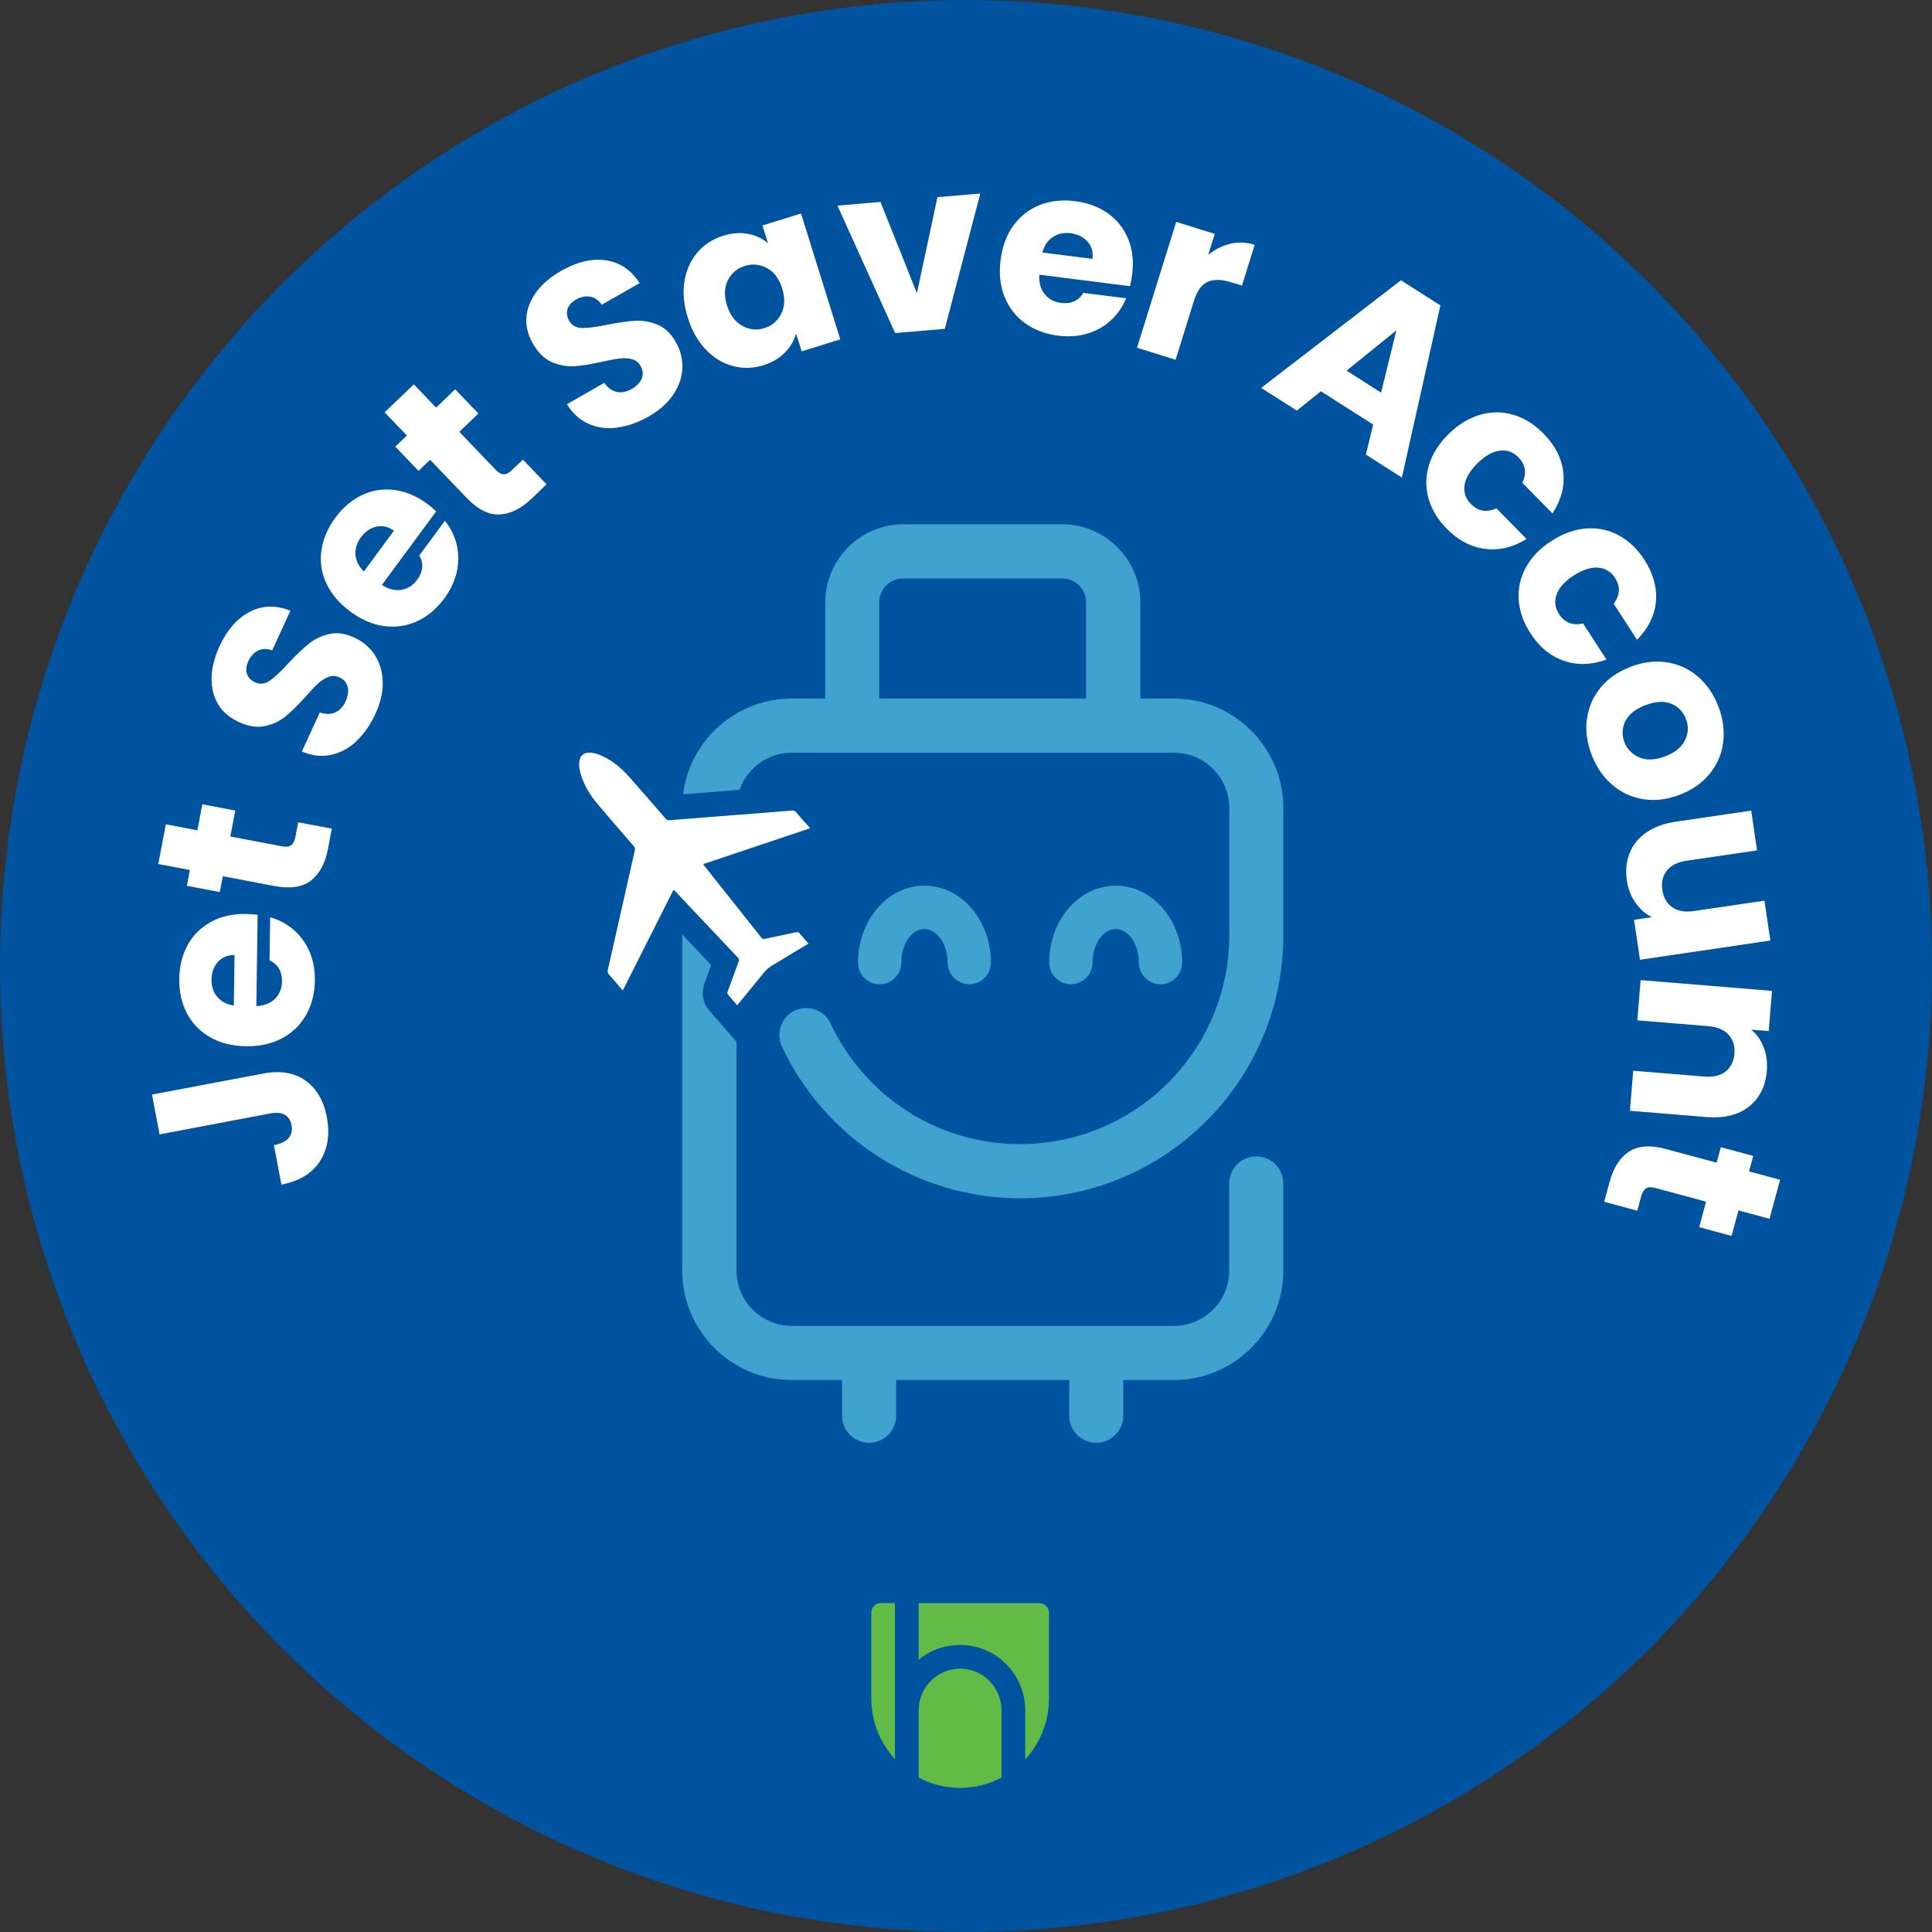 <svg viewBox="0 0 294.4 294.4" xmlns="http://www.w3.org/2000/svg" id="Layer_2">
  <rect x="0" y="0" width="294.4" height="294.4" fill="#333333" stroke="none"/>
  <defs>
    <style>
      .cls-1 {
        fill: #00539f;
      }

      .cls-2 {
        fill: #62bb46;
      }

      .cls-3 {
        fill: #40a2cf;
      }

      .cls-4 {
        fill: #fff;
      }
    </style>
  </defs>
  <g id="Layer_1-2">
    <g>
      <circle r="147.2" cy="147.2" cx="147.2" class="cls-1"></circle>
      <path d="M171.17,210.29v5.44c0,2.28-1.85,4.12-4.12,4.12s-4.12-1.85-4.12-4.12v-5.44h-26.37v5.44c0,2.28-1.85,4.12-4.12,4.12s-4.12-1.85-4.12-4.12v-5.44h-7.71c-4.58,0-8.75-1.87-11.76-4.89-3.02-3.02-4.89-7.18-4.89-11.76v-70.54c0-4.58,1.87-8.75,4.89-11.76,3.02-3.02,7.18-4.89,11.76-4.89h5.14v-14.67c0-3.26,1.34-6.23,3.49-8.38l.02-.02c2.15-2.15,5.12-3.49,8.38-3.49h24.24c3.26,0,6.23,1.34,8.38,3.49l.02.02c2.15,2.15,3.49,5.12,3.49,8.38v14.67h5.14c4.59,0,8.75,1.87,11.76,4.89,3.02,3.02,4.89,7.18,4.89,11.76v19.39c0,11.07-4.49,21.1-11.75,28.35-7.26,7.26-17.28,11.75-28.35,11.75-7.89,0-15.26-2.3-21.49-6.26-6.41-4.08-11.58-9.93-14.83-16.87-.96-2.05-.07-4.5,1.98-5.46,2.06-.96,4.5-.07,5.46,1.98,2.58,5.52,6.7,10.17,11.8,13.42,4.92,3.13,10.77,4.94,17.08,4.94,8.8,0,16.76-3.57,22.53-9.33,5.76-5.76,9.33-13.73,9.33-22.52v-19.39c0-2.31-.95-4.41-2.47-5.93-1.52-1.52-3.63-2.47-5.93-2.47h-5.14s-48.01,0-48.01,0h0s-5.14,0-5.14,0c-2.31,0-4.41.95-5.93,2.47-1.53,1.53-2.47,3.63-2.47,5.93v70.54c0,2.3.95,4.41,2.47,5.93,1.53,1.52,3.62,2.47,5.93,2.47h58.28c2.31,0,4.41-.95,5.93-2.47,1.53-1.52,2.47-3.62,2.47-5.93v-13.3c0-2.28,1.84-4.12,4.12-4.12s4.12,1.85,4.12,4.12v13.3c0,4.58-1.87,8.75-4.89,11.76-3.02,3.02-7.18,4.89-11.76,4.89h-7.71ZM165.5,106.45v-14.67c0-1-.41-1.91-1.06-2.57-.66-.66-1.57-1.06-2.58-1.06h-24.24c-1,0-1.92.41-2.58,1.06-.65.66-1.06,1.57-1.06,2.57v14.67h31.52Z" class="cls-3"></path>
      <path d="M137.34,146.68c0,1.82-1.48,3.3-3.3,3.3s-3.3-1.48-3.3-3.3c0-3.09,1.05-5.94,2.75-8.03,1.85-2.28,4.45-3.69,7.38-3.69s5.53,1.41,7.38,3.69c1.7,2.09,2.75,4.93,2.75,8.03,0,1.82-1.48,3.3-3.3,3.3s-3.3-1.48-3.3-3.3c0-1.56-.48-2.93-1.25-3.88-.62-.77-1.43-1.24-2.28-1.24s-1.66.48-2.28,1.24c-.77.95-1.25,2.32-1.25,3.88M166.48,146.68c0,1.82-1.48,3.3-3.3,3.3s-3.3-1.48-3.3-3.3c0-3.09,1.05-5.94,2.75-8.03,1.85-2.28,4.46-3.69,7.38-3.69s5.53,1.41,7.38,3.69c1.7,2.09,2.75,4.93,2.75,8.03,0,1.82-1.48,3.3-3.3,3.3s-3.3-1.48-3.3-3.3c0-1.56-.48-2.93-1.25-3.88-.62-.77-1.43-1.24-2.28-1.24s-1.66.48-2.28,1.24c-.77.95-1.25,2.32-1.25,3.88Z" class="cls-3"></path>
      <path d="M109.15,155.23c-.41-.47-.81-.93-1.2-1.41-.9-1.12-1.1-2.6-.58-4.06.33-.91.65-1.81.99-2.71-1.58-1.67-3.17-3.35-4.75-5.03l-7.85,15.6-4.82-5.57c-.29-.34-.59-.68-.89-1.01-1.04-1.12-1.42-2.57-1.07-4.09.28-1.2,1.4-6.2,1.7-7.49v-.07s2.08-9.17,2.08-9.17c-1.54-1.78-3.09-3.57-4.6-5.37-1.53-1.82-2.58-3.69-3.2-5.73-.59-1.94-.58-3.61.03-5.11.28-.7.75-1.34,1.35-1.85.6-.52,1.3-.89,2.03-1.07.47-.11.97-.18,1.48-.18,1.13,0,2.3.29,3.56.88,1.93.91,3.64,2.21,5.22,3.99,1.57,1.76,3.11,3.54,4.66,5.32l9.38-.74h.06c1.33-.11,2.65-.21,3.97-.32,1.23-.1,3.84-.31,3.84-.31h.26c1.38,0,2.62.59,3.48,1.66.28.34.57.68.87,1.02l4.82,5.57-16.56,5.54c1.43,1.81,2.87,3.61,4.3,5.42.94-.2,1.87-.39,2.81-.59.33-.07.67-.1.99-.1,1.15,0,2.2.45,2.95,1.25.42.45.82.91,1.23,1.39l3.28,3.79-4.99,2.99c-1.14.68-2.25,1.35-3.36,2.03l-.48.29c-.27.16-.58.34-.7.45-.05.05-.27.32-.47.57l-.36.44c-.82.99-1.63,1.98-2.45,2.99l-3.72,4.56-3.28-3.79Z" class="cls-1"></path>
      <path d="M122.7,125.34l.75.87c-5.48,1.83-10.87,3.64-16.29,5.46.05.09.07.14.11.19,2.91,3.67,5.82,7.33,8.73,11,.17.22.33.24.59.19,1.56-.34,3.12-.67,4.69-.99.14-.03.36-.05.43.03.51.55.99,1.12,1.49,1.7-1.55.93-3.06,1.82-4.55,2.74-.55.34-1.15.65-1.65,1.06-.48.43-.87.98-1.29,1.48-1.12,1.35-2.22,2.71-3.37,4.12-.51-.58-1-1.14-1.47-1.72-.07-.08-.01-.3.03-.43.54-1.5,1.09-3,1.65-4.5.09-.24.09-.41-.1-.61-3.22-3.4-6.43-6.81-9.65-10.21-.04-.04-.08-.07-.17-.13-2.57,5.11-5.13,10.19-7.73,15.34l-.75-.87c-.45-.52-.89-1.05-1.36-1.56-.2-.22-.23-.42-.17-.7.58-2.54,1.15-5.09,1.73-7.63.01-.06.02-.11.03-.16l2.35-10.41c.07-.29.01-.47-.18-.69-1.86-2.14-3.72-4.29-5.55-6.46-1.1-1.31-1.98-2.76-2.48-4.41-.25-.82-.42-1.78-.08-2.6.06-.16.19-.3.33-.42.13-.12.3-.22.46-.26.86-.21,1.79.09,2.56.45,1.56.73,2.87,1.81,4.01,3.09,1.89,2.12,3.74,4.27,5.6,6.41.19.22.37.3.66.27l10.64-.84c.05,0,.11,0,.16,0,2.6-.22,5.2-.41,7.8-.63.29-.02.48.04.67.27.44.54.9,1.05,1.35,1.57Z" class="cls-4"></path>
      <g>
        <path d="M136.38,268.07c-2.24-2.43-3.61-5.68-3.61-9.26v-13.08c0-.8.65-1.45,1.44-1.45h2.16v23.79Z" class="cls-2"></path>
        <path d="M152.61,260.63c0-3.51-2.83-6.36-6.31-6.36s-6.31,2.85-6.31,6.36v10.24c1.88,1,4.03,1.57,6.31,1.57s4.43-.57,6.31-1.57v-10.24Z" class="cls-2"></path>
        <path d="M158.39,244.28h-18.4v8.64s.03-.02.04-.03c.1-.08.21-.17.31-.25.04-.03.09-.06.13-.1.08-.06.16-.11.24-.17.05-.03.1-.07.15-.1.07-.05.15-.1.23-.15.05-.03.11-.07.16-.1.08-.05.15-.09.23-.13.06-.03.11-.06.17-.09.08-.04.16-.08.24-.13.05-.03.11-.05.16-.08.09-.04.18-.08.27-.12.05-.02.09-.04.14-.06.14-.06.28-.12.42-.17,0,0,.02,0,.02,0,.14-.05.27-.1.41-.14.05-.02.1-.03.15-.04.1-.03.2-.06.3-.08.06-.02.12-.03.18-.04.09-.02.19-.04.28-.06.06-.01.12-.03.19-.04.09-.02.19-.03.28-.05.06-.01.13-.02.19-.03.1-.01.19-.03.29-.04.06,0,.12-.01.18-.02.11-.01.21-.02.32-.02.05,0,.1,0,.16-.01.16,0,.32-.01.48-.01,5.48,0,9.92,4.47,9.92,9.99v7.44c2.24-2.43,3.61-5.68,3.61-9.26v-13.08c0-.8-.65-1.45-1.45-1.45Z" class="cls-2"></path>
      </g>
      <g>
        <path d="M23.17,166.79l16.91-3.2c2.62-.49,4.77-.14,6.47,1.07,1.69,1.21,2.78,3.06,3.25,5.56.5,2.62.15,4.86-1.04,6.72-1.19,1.86-3.15,3.05-5.88,3.57l-1.14-6.01c1.04-.2,1.78-.56,2.23-1.08.45-.52.6-1.19.45-1.99-.14-.73-.48-1.25-1.03-1.56-.55-.31-1.27-.38-2.17-.21l-16.91,3.2-1.14-6.05Z" class="cls-4"></path>
        <path d="M39.26,139.39l-.2,13.93c1.25-.08,2.21-.47,2.88-1.16.67-.7,1.01-1.56,1.03-2.6.02-1.54-.61-2.61-1.9-3.23l.1-6.55c1.31.36,2.49.98,3.54,1.87,1.04.89,1.86,2,2.44,3.33.58,1.33.86,2.81.83,4.44-.03,1.97-.47,3.71-1.34,5.24-.86,1.52-2.08,2.71-3.65,3.55-1.57.84-3.4,1.25-5.49,1.22-2.09-.03-3.9-.48-5.45-1.36-1.55-.87-2.73-2.08-3.55-3.63-.82-1.55-1.21-3.32-1.18-5.31.03-1.94.46-3.67,1.3-5.17.84-1.5,2.02-2.66,3.54-3.49,1.52-.83,3.29-1.23,5.31-1.2.58,0,1.18.05,1.8.13ZM35.75,145.53c-1.06-.01-1.9.33-2.54,1.04-.63.71-.96,1.61-.98,2.69-.01,1.03.27,1.91.86,2.62.59.72,1.44,1.17,2.54,1.35l.11-7.7Z" class="cls-4"></path>
        <path d="M45.43,125.3l5.13.97-.58,3.08c-.42,2.19-1.28,3.8-2.58,4.82-1.3,1.02-3.17,1.3-5.6.84l-7.85-1.49-.46,2.41-5.02-.95.46-2.41-4.81-.91,1.15-6.05,4.81.91.75-3.96,5.02.95-.75,3.96,7.92,1.5c.59.11,1.04.05,1.35-.18.31-.23.53-.68.66-1.34l.41-2.16Z" class="cls-4"></path>
        <path d="M54.32,112.95c-1.15,1.08-2.45,1.77-3.88,2.08s-2.91.14-4.44-.51l2.73-5.96c.89.3,1.67.31,2.35,0,.68-.3,1.2-.85,1.57-1.66.38-.83.49-1.57.33-2.23-.16-.66-.58-1.14-1.26-1.45-.57-.26-1.12-.28-1.67-.07-.54.21-1.07.54-1.56.99-.5.45-1.13,1.11-1.91,2-1.14,1.27-2.15,2.27-3.04,3-.89.73-1.93,1.23-3.14,1.49-1.2.27-2.53.07-3.97-.59-2.14-.98-3.46-2.52-3.96-4.63-.5-2.1-.18-4.4.96-6.89,1.16-2.53,2.7-4.29,4.62-5.29,1.92-.99,3.99-1.05,6.2-.17l-2.77,6.05c-.76-.3-1.47-.29-2.13.02-.66.31-1.16.85-1.52,1.64-.31.68-.38,1.31-.21,1.88.17.58.59,1.02,1.27,1.33.74.34,1.48.26,2.21-.25.74-.51,1.68-1.39,2.84-2.66,1.18-1.25,2.21-2.24,3.1-2.96.88-.72,1.92-1.21,3.1-1.49,1.18-.28,2.46-.1,3.84.53,1.31.6,2.35,1.48,3.11,2.63.76,1.16,1.17,2.51,1.23,4.07.05,1.56-.32,3.2-1.11,4.92-.77,1.68-1.73,3.06-2.89,4.14Z" class="cls-4"></path>
        <path d="M66.46,77.93l-8.27,11.21c1.06.66,2.07.91,3.02.73.95-.18,1.73-.68,2.35-1.51.91-1.24,1.02-2.48.34-3.73l3.89-5.27c.86,1.05,1.46,2.25,1.79,3.58.33,1.33.34,2.71.04,4.13-.3,1.42-.94,2.78-1.9,4.1-1.17,1.58-2.54,2.75-4.13,3.48-1.59.74-3.27.99-5.03.76s-3.49-.97-5.17-2.21c-1.68-1.24-2.9-2.67-3.65-4.28-.75-1.61-1.01-3.28-.77-5.02.24-1.73.94-3.4,2.13-5.01,1.15-1.56,2.51-2.71,4.06-3.45,1.55-.73,3.19-.99,4.92-.78,1.72.21,3.39.92,5.02,2.11.46.34.92.73,1.38,1.16ZM60.03,80.88c-.85-.63-1.74-.83-2.67-.63-.93.21-1.71.75-2.36,1.62-.61.83-.89,1.71-.83,2.63.06.93.49,1.79,1.28,2.58l4.57-6.2Z" class="cls-4"></path>
        <path d="M79.67,70.03l3.61,3.77-2.26,2.17c-1.61,1.54-3.25,2.35-4.9,2.43-1.66.07-3.34-.78-5.05-2.57l-5.53-5.77-1.77,1.69-3.54-3.69,1.77-1.69-3.39-3.54,4.45-4.26,3.39,3.54,2.91-2.79,3.54,3.69-2.91,2.79,5.58,5.83c.42.43.82.65,1.21.64.39,0,.83-.25,1.31-.71l1.59-1.52Z" class="cls-4"></path>
        <path d="M94.07,65.16c-1.57.21-3.03.02-4.37-.57-1.34-.59-2.45-1.59-3.31-3l5.69-3.25c.55.76,1.18,1.22,1.91,1.38.72.15,1.47,0,2.24-.43.79-.45,1.31-.99,1.56-1.62.25-.63.19-1.26-.18-1.91-.31-.54-.75-.88-1.32-1.03-.57-.15-1.18-.18-1.84-.11-.66.08-1.57.25-2.71.51-1.67.37-3.07.6-4.22.67s-2.29-.13-3.42-.62c-1.13-.48-2.09-1.42-2.88-2.79-1.17-2.04-1.34-4.06-.52-6.07.82-2,2.42-3.68,4.79-5.04,2.42-1.38,4.7-1.92,6.84-1.61,2.14.31,3.85,1.47,5.14,3.47l-5.78,3.3c-.45-.68-1.03-1.09-1.74-1.23-.71-.13-1.44.02-2.19.45-.65.37-1.07.84-1.27,1.41-.2.57-.11,1.18.25,1.82.41.71,1.05,1.07,1.95,1.09.89.01,2.18-.15,3.86-.5,1.69-.33,3.1-.53,4.24-.6,1.14-.07,2.26.13,3.39.59,1.12.46,2.06,1.35,2.81,2.67.71,1.25,1.05,2.57.99,3.95-.05,1.39-.51,2.72-1.37,4.02-.86,1.3-2.12,2.41-3.76,3.35-1.6.92-3.19,1.48-4.76,1.68Z" class="cls-4"></path>
        <path d="M104.3,42.86c.28-1.72.94-3.18,1.97-4.39s2.34-2.05,3.92-2.54c1.35-.42,2.62-.52,3.81-.29,1.19.23,2.2.71,3.03,1.43l-.85-2.71,5.88-1.83,5.98,19.18-5.88,1.83-.85-2.72c-.29,1.07-.87,2.04-1.71,2.91-.85.87-1.95,1.51-3.3,1.93-1.56.49-3.11.52-4.64.11-1.54-.41-2.91-1.25-4.12-2.52-1.21-1.27-2.13-2.89-2.74-4.86-.61-1.97-.78-3.82-.5-5.54ZM116.87,40.86c-1.08-.59-2.2-.71-3.37-.34-1.17.37-2.03,1.09-2.58,2.18-.55,1.09-.6,2.37-.14,3.83.46,1.47,1.23,2.5,2.31,3.11,1.08.61,2.21.73,3.38.36,1.17-.36,2.03-1.1,2.58-2.2.55-1.1.59-2.38.14-3.85-.46-1.47-1.23-2.5-2.3-3.09Z" class="cls-4"></path>
        <path d="M139.72,44.68l3.13-14.64,6.53-.55-5.41,20.62-7.57.64-8.79-19.42,6.56-.56,5.55,13.91Z" class="cls-4"></path>
        <path d="M172.19,43.61l-13.82-1.75c-.06,1.25.22,2.25.84,2.99s1.44,1.18,2.46,1.31c1.52.19,2.67-.32,3.42-1.53l6.5.82c-.5,1.27-1.25,2.37-2.25,3.31-1,.94-2.2,1.62-3.58,2.05-1.38.43-2.89.54-4.51.34-1.95-.25-3.64-.88-5.06-1.91-1.42-1.03-2.46-2.37-3.12-4.02-.66-1.66-.86-3.52-.6-5.59.26-2.07.91-3.83,1.96-5.27,1.04-1.44,2.38-2.48,4.01-3.12,1.63-.64,3.43-.84,5.41-.58,1.93.24,3.59.87,4.99,1.86s2.42,2.3,3.08,3.91c.66,1.61.86,3.41.6,5.41-.07.57-.18,1.16-.33,1.77ZM166.47,39.44c.13-1.05-.12-1.93-.76-2.63-.64-.71-1.49-1.13-2.56-1.27-1.02-.13-1.93.06-2.7.57-.78.51-1.32,1.3-1.62,2.37l7.64.97Z" class="cls-4"></path>
        <path d="M187.47,37.14c1.22-.29,2.46-.23,3.72.16l-1.94,6.22-1.62-.5c-1.47-.46-2.66-.48-3.59-.08-.93.4-1.64,1.39-2.13,2.98l-2.77,8.9-5.88-1.83,5.97-19.18,5.88,1.83-1,3.2c1.02-.84,2.13-1.4,3.35-1.69Z" class="cls-4"></path>
        <path d="M209.23,64.69l-7.95-5.07-3.67,2.95-5.43-3.46,21.3-16.4,6.01,3.83-5.87,26.23-5.49-3.5,1.12-4.58ZM210.45,59.83l2.33-9.49-7.58,6.14,5.25,3.35Z" class="cls-4"></path>
        <path d="M225.55,63.2c1.71-.49,3.4-.48,5.07.01,1.67.5,3.19,1.45,4.57,2.85,1.77,1.79,2.78,3.76,3.02,5.89.25,2.13-.3,4.23-1.64,6.29l-4.6-4.67c.71-1.47.5-2.77-.61-3.9-.79-.8-1.74-1.14-2.83-1-1.1.14-2.22.78-3.39,1.92-1.16,1.15-1.82,2.26-1.97,3.36-.15,1.09.17,2.04.96,2.84,1.11,1.13,2.41,1.35,3.89.67l4.6,4.67c-2.05,1.27-4.15,1.78-6.3,1.51-2.15-.27-4.11-1.29-5.86-3.07-1.38-1.4-2.31-2.94-2.78-4.61-.47-1.68-.45-3.36.06-5.07.51-1.7,1.51-3.29,3-4.75,1.49-1.47,3.08-2.44,4.79-2.93Z" class="cls-4"></path>
        <path d="M241.7,80.53c1.77-.13,3.42.21,4.96,1.04,1.53.82,2.83,2.06,3.9,3.71,1.37,2.12,1.96,4.25,1.77,6.38-.19,2.14-1.15,4.08-2.88,5.83l-3.56-5.5c.99-1.3,1.06-2.61.2-3.94-.61-.95-1.47-1.47-2.57-1.55s-2.34.31-3.71,1.19c-1.37.89-2.24,1.85-2.61,2.89-.37,1.04-.25,2.03.36,2.98.86,1.33,2.08,1.81,3.67,1.44l3.56,5.5c-2.26.83-4.42.9-6.47.2s-3.76-2.1-5.11-4.2c-1.07-1.65-1.66-3.35-1.79-5.08-.12-1.74.24-3.39,1.09-4.95.85-1.56,2.15-2.91,3.9-4.04,1.75-1.13,3.52-1.77,5.29-1.9Z" class="cls-4"></path>
        <path d="M241.83,109.56c.22-1.77.91-3.35,2.04-4.75,1.14-1.4,2.68-2.47,4.63-3.21,1.93-.74,3.79-.96,5.58-.66,1.79.29,3.36,1.03,4.71,2.21,1.35,1.18,2.37,2.69,3.07,4.53.7,1.84.94,3.65.72,5.43s-.9,3.38-2.05,4.79c-1.14,1.41-2.68,2.49-4.61,3.22-1.93.74-3.79.95-5.59.65-1.8-.3-3.37-1.05-4.73-2.24-1.35-1.19-2.38-2.71-3.08-4.55-.7-1.84-.94-3.64-.71-5.41ZM249.81,115.42c1.1.47,2.4.41,3.91-.16,1.5-.57,2.51-1.39,3.04-2.45.52-1.06.57-2.14.15-3.24-.43-1.12-1.18-1.9-2.26-2.34-1.08-.44-2.38-.36-3.91.22-1.5.57-2.52,1.38-3.05,2.41-.53,1.04-.58,2.1-.17,3.2.42,1.1,1.18,1.88,2.28,2.35Z" class="cls-4"></path>
        <path d="M269.77,143.32l-19.87,2.93-.9-6.09,2.71-.4c-.97-.49-1.8-1.22-2.49-2.2-.69-.98-1.13-2.11-1.32-3.39-.22-1.52-.08-2.91.42-4.17.51-1.26,1.35-2.31,2.54-3.14,1.19-.83,2.65-1.37,4.38-1.63l11.61-1.71.89,6.06-10.79,1.59c-1.33.2-2.31.69-2.95,1.49-.63.8-.87,1.78-.69,2.94.17,1.19.68,2.07,1.52,2.65.84.58,1.92.77,3.25.58l10.79-1.59.9,6.09Z" class="cls-4"></path>
        <path d="M266.5,168.63c-1.63,1.28-3.78,1.8-6.43,1.59l-11.7-.96.5-6.1,10.87.89c1.34.11,2.41-.15,3.21-.78.8-.63,1.25-1.54,1.34-2.71.1-1.17-.2-2.13-.88-2.89-.69-.75-1.7-1.19-3.04-1.3l-10.87-.89.5-6.13,20.02,1.64-.5,6.13-2.66-.22c.83.69,1.47,1.59,1.89,2.68.43,1.09.59,2.3.48,3.62-.19,2.34-1.11,4.15-2.74,5.43Z" class="cls-4"></path>
        <path d="M249.49,184.49l-5.04-1.36.82-3.02c.58-2.16,1.56-3.69,2.94-4.61,1.38-.92,3.26-1.06,5.65-.41l7.72,2.08.64-2.36,4.94,1.33-.64,2.36,4.73,1.28-1.61,5.94-4.73-1.28-1.05,3.89-4.94-1.33,1.05-3.89-7.79-2.1c-.58-.16-1.03-.13-1.36.08s-.58.64-.76,1.29l-.57,2.12Z" class="cls-4"></path>
      </g>
    </g>
  </g>
</svg>